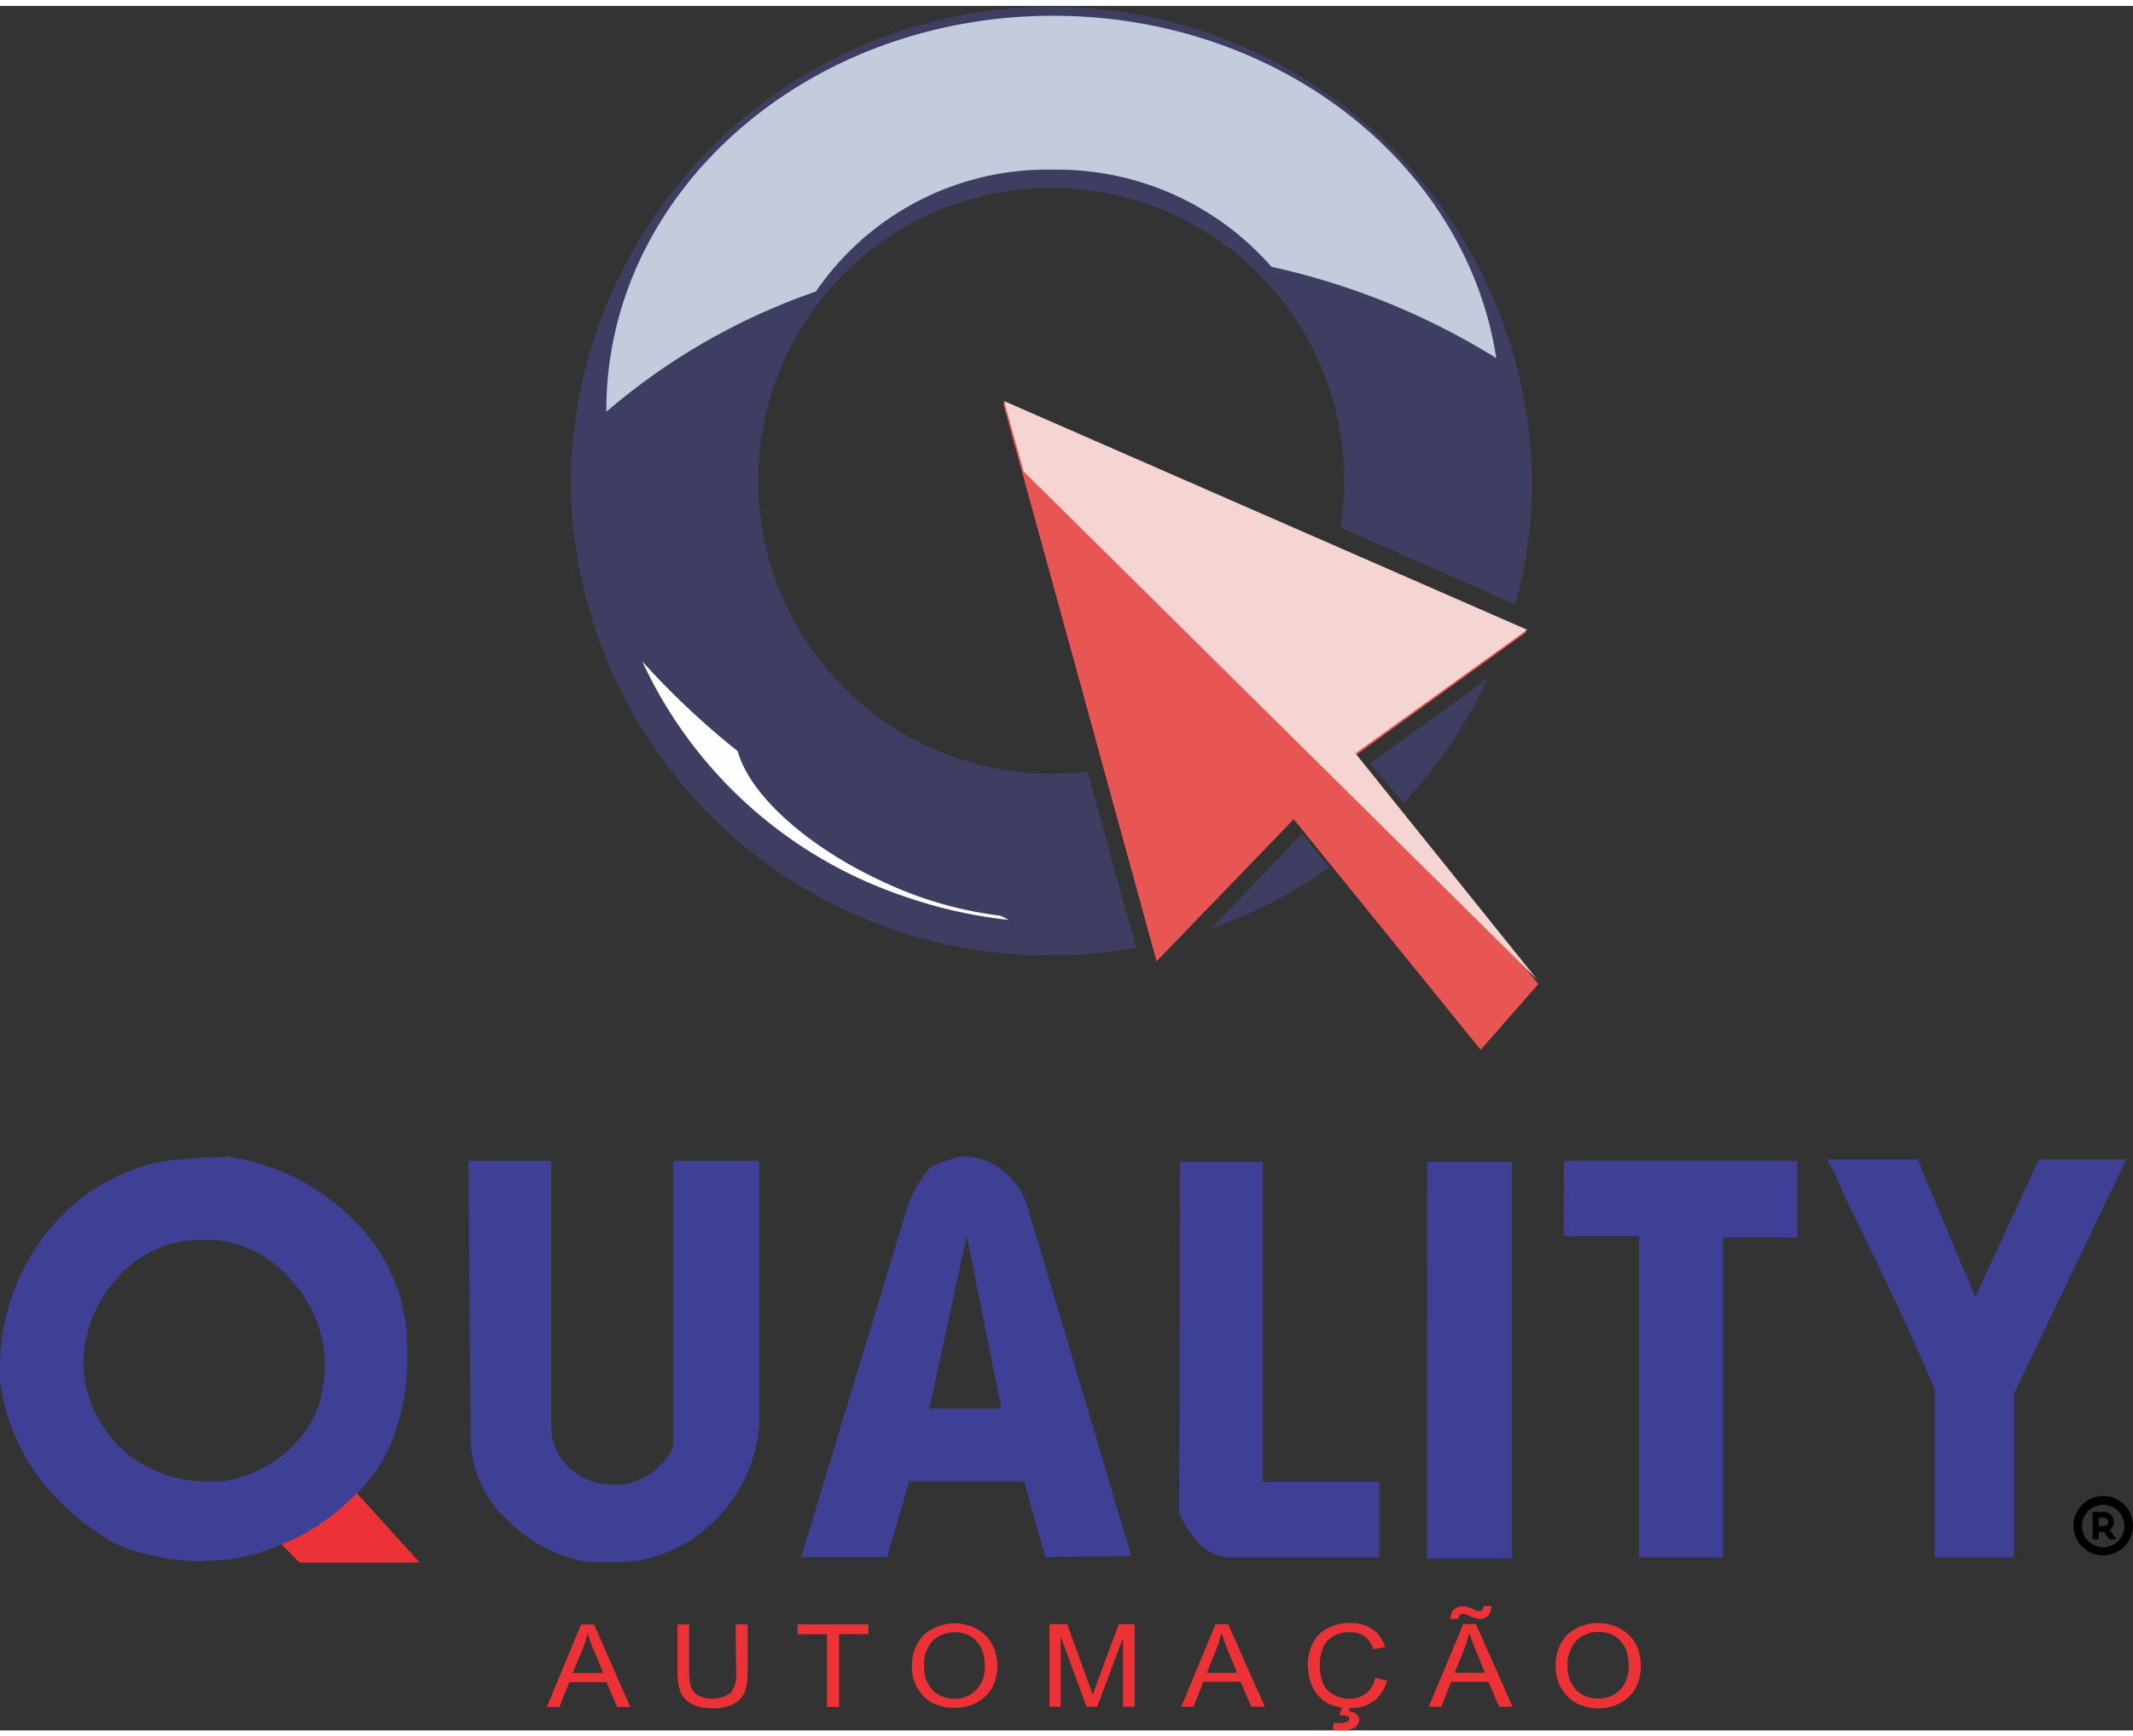 <svg xmlns="http://www.w3.org/2000/svg" width="113" height="92" viewBox="0 0 113.775 92">
  <rect x="0" y="0" width="113.775" height="92" fill="#333333" stroke="none"/>
  <g id="Ativo_1" data-name="Ativo 1" transform="translate(-0.129)">
    <g id="Camada_1" data-name="Camada 1" transform="translate(0.129)">
      <path id="Path_104" data-name="Path 104" d="M120.626,79.861l-1.488-1.771L114.3,83.131a25.636,25.636,0,0,0,6.326-3.27Z" transform="translate(-49.703 -33.908)" fill="#3d3e61"/>
      <path id="Path_105" data-name="Path 105" d="M129.29,67.952l1.782,2.116a25.133,25.133,0,0,0,4.5-6.648Z" transform="translate(-56.212 -27.538)" fill="#3d3e61"/>
      <path id="Path_106" data-name="Path 106" d="M81.5,40.838A15.627,15.627,0,1,1,94.989,27.825l9.335,4.1a25.149,25.149,0,0,0,.883-6.6,25.641,25.641,0,0,0-51.277,0A25.471,25.471,0,0,0,79.56,50.649a25.884,25.884,0,0,0,4.526-.4Z" transform="translate(-23.49)" fill="#3d3e61"/>
      <path id="Path_107" data-name="Path 107" d="M51.68,156.271l1.827-4.407h.69l1.941,4.407h-.707l-.566-1.33H52.879l-.526,1.33Zm1.375-1.811H54.69l-.5-1.216a6.7,6.7,0,0,1-.339-.917,5.373,5.373,0,0,1-.255.849Zm8.7-2.6h.639v2.552a3.208,3.208,0,0,1-.158,1.058,1.313,1.313,0,0,1-.566.622,2.218,2.218,0,0,1-1.132.243,2.506,2.506,0,0,1-1.1-.209,1.33,1.33,0,0,1-.611-.611,2.92,2.92,0,0,1-.175-1.1v-2.552h.622v2.552a2.625,2.625,0,0,0,.113.832.849.849,0,0,0,.4.419,1.7,1.7,0,0,0,1.7-.147,1.573,1.573,0,0,0,.289-1.1Zm4.871,4.407v-3.881H65.055v-.526h3.779v.526H67.267v3.881Zm4.526-2.144a2.331,2.331,0,0,1,.639-1.7,2.489,2.489,0,0,1,2.829-.317,1.986,1.986,0,0,1,.8.8,2.427,2.427,0,0,1,.289,1.188A2.331,2.331,0,0,1,75.4,155.3a1.963,1.963,0,0,1-.809.741,2.439,2.439,0,0,1-1.132.272,2.574,2.574,0,0,1-1.233-.272,2.15,2.15,0,0,1-.8-.82A2.445,2.445,0,0,1,71.149,154.126Zm.656,0a1.7,1.7,0,0,0,.464,1.256,1.579,1.579,0,0,0,1.132.447,1.539,1.539,0,0,0,1.171-.464,1.7,1.7,0,0,0,.464-1.3,2.133,2.133,0,0,0-.192-.945,1.533,1.533,0,0,0-.566-.628,1.7,1.7,0,0,0-.849-.209,1.658,1.658,0,0,0-1.132.419,1.816,1.816,0,0,0-.492,1.437Zm6.688,2.133v-4.407h.945l1.132,3.129c.113.289.175.5.221.639.068-.158.147-.385.26-.707l1.132-3.061h.849v4.407h-.617v-3.683l-1.381,3.683h-.566l-1.381-3.751v3.751Zm7.027,0,1.827-4.407h.673l1.958,4.407h-.724l-.566-1.33H86.7l-.526,1.33Zm1.364-1.811H88.5l-.5-1.216c-.141-.368-.255-.673-.334-.917a6.076,6.076,0,0,1-.26.849Zm8.979.26.628.158a2.054,2.054,0,0,1-.707,1.092,2.093,2.093,0,0,1-1.267.368,2.393,2.393,0,0,1-1.25-.289,1.884,1.884,0,0,1-.741-.837,2.936,2.936,0,0,1-.255-1.183,2.354,2.354,0,0,1,.289-1.188,1.81,1.81,0,0,1,.82-.786,2.444,2.444,0,0,1,1.132-.255,2.088,2.088,0,0,1,1.2.334,1.7,1.7,0,0,1,.673.945l-.622.13a1.33,1.33,0,0,0-.481-.707,1.357,1.357,0,0,0-.786-.209,1.647,1.647,0,0,0-.917.243,1.25,1.25,0,0,0-.526.656,2.484,2.484,0,0,0-.147.837,2.654,2.654,0,0,0,.175.979,1.171,1.171,0,0,0,.566.622,1.59,1.59,0,0,0,.815.209,1.332,1.332,0,0,0,1.4-1.109Zm-1.907,2,.175-.532h.43l-.107.323a.786.786,0,0,1,.413.158.4.4,0,0,1,.147.289.515.515,0,0,1-.226.4,1.234,1.234,0,0,1-.707.164,2.089,2.089,0,0,1-.481-.034l.051-.351h.306a.815.815,0,0,0,.413-.079.141.141,0,0,0,.1-.141.125.125,0,0,0,0-.1.255.255,0,0,0-.147-.068,1.5,1.5,0,0,0-.362-.023Zm4.764-.453,1.844-4.407h.673l1.952,4.407h-.719l-.566-1.33H99.913l-.526,1.341Zm1.375-1.811h1.624l-.5-1.216c-.147-.368-.272-.673-.339-.917a5.374,5.374,0,0,1-.255.849Zm-.221-2.869a.753.753,0,0,1,.175-.5.707.707,0,0,1,.481-.175,1.268,1.268,0,0,1,.566.158.854.854,0,0,0,.306.1.221.221,0,0,0,.158-.062c.051-.034.068-.1.085-.209h.413a.707.707,0,0,1-.175.515.65.65,0,0,1-.447.175,1.4,1.4,0,0,1-.566-.175.837.837,0,0,0-.317-.1.221.221,0,0,0-.175.062.283.283,0,0,0-.068.209Zm5.613,2.535a2.325,2.325,0,0,1,.622-1.7,2.489,2.489,0,0,1,2.829-.317,2.1,2.1,0,0,1,.82.8,2.625,2.625,0,0,1,.272,1.188,2.5,2.5,0,0,1-.289,1.205,2.008,2.008,0,0,1-.837.786,2.348,2.348,0,0,1-1.132.272,2.461,2.461,0,0,1-1.2-.289,2.037,2.037,0,0,1-.8-.82,2.263,2.263,0,0,1-.283-1.115Zm.639,0a1.7,1.7,0,0,0,.464,1.256,1.59,1.59,0,0,0,1.171.447,1.556,1.556,0,0,0,1.171-.464,1.76,1.76,0,0,0,.453-1.3,2.218,2.218,0,0,0-.192-.945,1.612,1.612,0,0,0-.566-.628,1.7,1.7,0,0,0-.854-.209,1.658,1.658,0,0,0-1.132.419,1.833,1.833,0,0,0-.515,1.448Z" transform="translate(-22.513 -65.518)" fill="#ed3237"/>
      <g id="Group_31" data-name="Group 31" transform="translate(32.341 0.526)">
        <path id="Path_108" data-name="Path 108" d="M81.121.93c12.091,0,22.066,7.972,23.639,18.264A38.247,38.247,0,0,0,92.77,14.322,15.191,15.191,0,0,0,81.11,9.14a14.945,14.945,0,0,0-12.64,6.5,34.4,34.4,0,0,0-11.18,6.416s0-.034,0-.051C57.273,10.362,67.955.93,81.121.93Z" transform="translate(-57.29 -0.93)" fill="#c4cbdd"/>
      </g>
      <g id="Group_32" data-name="Group 32" transform="translate(34.259 34.971)">
        <path id="Path_109" data-name="Path 109" d="M74.717,74.365A25.143,25.143,0,0,0,80.234,75.6l-.447-.226a20.317,20.317,0,0,1-6.127-1.748c-4.2-1.907-7.265-4.73-7.887-7.027A42.671,42.671,0,0,1,60.68,61.81,23.763,23.763,0,0,0,74.717,74.365Z" transform="translate(-60.68 -61.81)" fill="#fefefe"/>
      </g>
      <path id="Path_110" data-name="Path 110" d="M129.49,58.9l1.46-1.827-1.46-1.4,1.584,1.239,1.624-1.7-1.448,1.844,1.8,1.714L131.108,57.2Z" transform="translate(-56.299 -23.973)" fill="#fefefe"/>
      <path id="Path_111" data-name="Path 111" d="M120.169,71.949l-9.958-12.3-7.316,7.57L94.72,37.47l27.888,12.2-9.143,6.608,9.782,12.187Z" transform="translate(-41.202 -16.27)" fill="#b13a3f"/>
      <g id="Group_33" data-name="Group 33" transform="translate(53.518 21.206)">
        <path id="Path_112" data-name="Path 112" d="M120.186,71.948l-9.975-12.3-7.3,7.582L94.72,37.48l27.9,12.2-9.16,6.591,9.782,12.193Z" transform="translate(-94.72 -37.48)" fill="#db393e"/>
      </g>
      <g id="Group_34" data-name="Group 34" transform="translate(53.518 21.2)">
        <path id="Path_113" data-name="Path 113" d="M120.186,71.949l-9.975-12.3-7.316,7.57L94.72,37.47l27.888,12.2-9.143,6.608,9.782,12.17Z" transform="translate(-94.72 -37.47)" fill="#e75653"/>
      </g>
      <g id="Group_35" data-name="Group 35" transform="translate(53.558 21.081)">
        <path id="Path_114" data-name="Path 114" d="M95.831,41.011,94.79,37.26l27.9,12.2-9.16,6.591,9.7,12.074Z" transform="translate(-94.79 -37.26)" fill="#f4d5d2"/>
      </g>
      <path id="Path_115" data-name="Path 115" d="M12.294,108.5a11.814,11.814,0,0,1,6.365,3.067,9.579,9.579,0,0,1,3.163,6.224v.322a2.829,2.829,0,0,0,.028.368v.113a2.625,2.625,0,0,0,0,.368,2.96,2.96,0,0,1,0,.385,11.61,11.61,0,0,1-.656,3.9,8.368,8.368,0,0,1-2.2,3.395l3.208,3.525H16.175l-.945-1.013a9.083,9.083,0,0,1-1.556.566,10.334,10.334,0,0,1-1.607.289c-.226,0-.447.045-.656.045s-.436.034-.656.034H10.37a1.959,1.959,0,0,1-.419-.051,10.751,10.751,0,0,1-1.9-.306,8.7,8.7,0,0,1-1.827-.622,12.883,12.883,0,0,1-4.085-3.576,11.1,11.1,0,0,1-2.009-5.052c0-.051,0-.1,0-.147a.73.73,0,0,1,0-.192.407.407,0,0,0,0-.141v-.164a11.553,11.553,0,0,1,2.308-7.038,10.467,10.467,0,0,1,6.224-4.023c.306-.051.594-.085.9-.113s.605-.051.911-.079a3.777,3.777,0,0,1,.453-.034h.447Zm-.752,4.441h-.673a5.845,5.845,0,0,0-4.526,2.088,6.7,6.7,0,0,0-1.76,4.5,3.861,3.861,0,0,0,.034.622c.034.209.062.436.113.656a6.145,6.145,0,0,0,.419,1.256,9.125,9.125,0,0,0,.724,1.188,6.15,6.15,0,0,0,2.393,1.935,6.654,6.654,0,0,0,2.829.645,3.322,3.322,0,0,0,.4,0,3.392,3.392,0,0,1,.43,0,6.864,6.864,0,0,0,2.15-.673,6.478,6.478,0,0,0,1.844-1.409,5.3,5.3,0,0,0,.837-1.171,4.526,4.526,0,0,0,.509-1.347c.051-.277.1-.566.13-.82a4.413,4.413,0,0,0,.062-.769,6.648,6.648,0,0,0-1.7-4.441,6.1,6.1,0,0,0-4.221-2.263Zm13.579-4.215h4.413v14.337a3.016,3.016,0,0,0,1.132,2.184A3.4,3.4,0,0,0,32.8,126a1.2,1.2,0,0,0,.238,0,1.466,1.466,0,0,1,.289,0,3.83,3.83,0,0,0,1.539-.622A3.542,3.542,0,0,0,36.034,124V108.726h4.589v14.145a7.921,7.921,0,0,1-2.484,5.149,7.355,7.355,0,0,1-5.267,2.116h-.9a.678.678,0,0,1-.192,0,1.3,1.3,0,0,0-.209,0,7.729,7.729,0,0,1-4.357-2.229,5.975,5.975,0,0,1-1.986-4.475Zm26.122-.226h.3a3.282,3.282,0,0,1,2.2.849,3.864,3.864,0,0,1,1.233,1.958l5.5,18.507-4.589.051-1.132-4.028H48.617l-1.171,4.028H42.863l5.709-18.818a6.936,6.936,0,0,1,.5-1.013,6.1,6.1,0,0,1,.673-.945l.385-.192.368-.141a3.4,3.4,0,0,1,.385-.13l.368-.1Zm.453,4.221L49.7,121.943H53.54Zm11.372-3.938h4.413v17.064H73.7v4.028H65.783a2.32,2.32,0,0,1-1.7-.741,5.924,5.924,0,0,1-1.058-1.6Zm13.183,0h4.526v21.16H76.25Zm7.3-.062H96v4.108H92.036v17.047H87.56V112.743H83.532Zm14-.079h4.86L105.49,116l3.395-7.355h4.668l-6,12.5v8.741h-4.221v-8.968c-.7-1.652-1.443-3.3-2.212-4.922s-1.556-3.253-2.342-4.86c-.192-.4-.4-.8-.566-1.216s-.4-.837-.611-1.239Z" transform="translate(-0.129 -47.112)" fill="#3e4095"/>
      <path id="Path_116" data-name="Path 116" d="M26.67,142.964l.951.962h6.416l-3.355-3.706a11.429,11.429,0,0,1-4.011,2.744Z" transform="translate(-11.653 -60.885)" fill="#ed3237"/>
      <path id="Path_117" data-name="Path 117" d="M197.2,140.5a1.584,1.584,0,1,0,1.584,1.584A1.584,1.584,0,0,0,197.2,140.5Zm0,2.733a1.132,1.132,0,1,1,1.132-1.132A1.132,1.132,0,0,1,197.2,143.233Zm.566-1.352a.509.509,0,0,0-.566-.52h-.566v1.448h.328v-.4h.266l.3.4h.379l-.362-.492a.492.492,0,0,0,.226-.436Zm-.566.221h-.238v-.436h.226c.277,0,.277.158.277.215s0,.221-.277.221Z" transform="translate(-85.014 -61.007)"/>
    </g>
  </g>
</svg>
